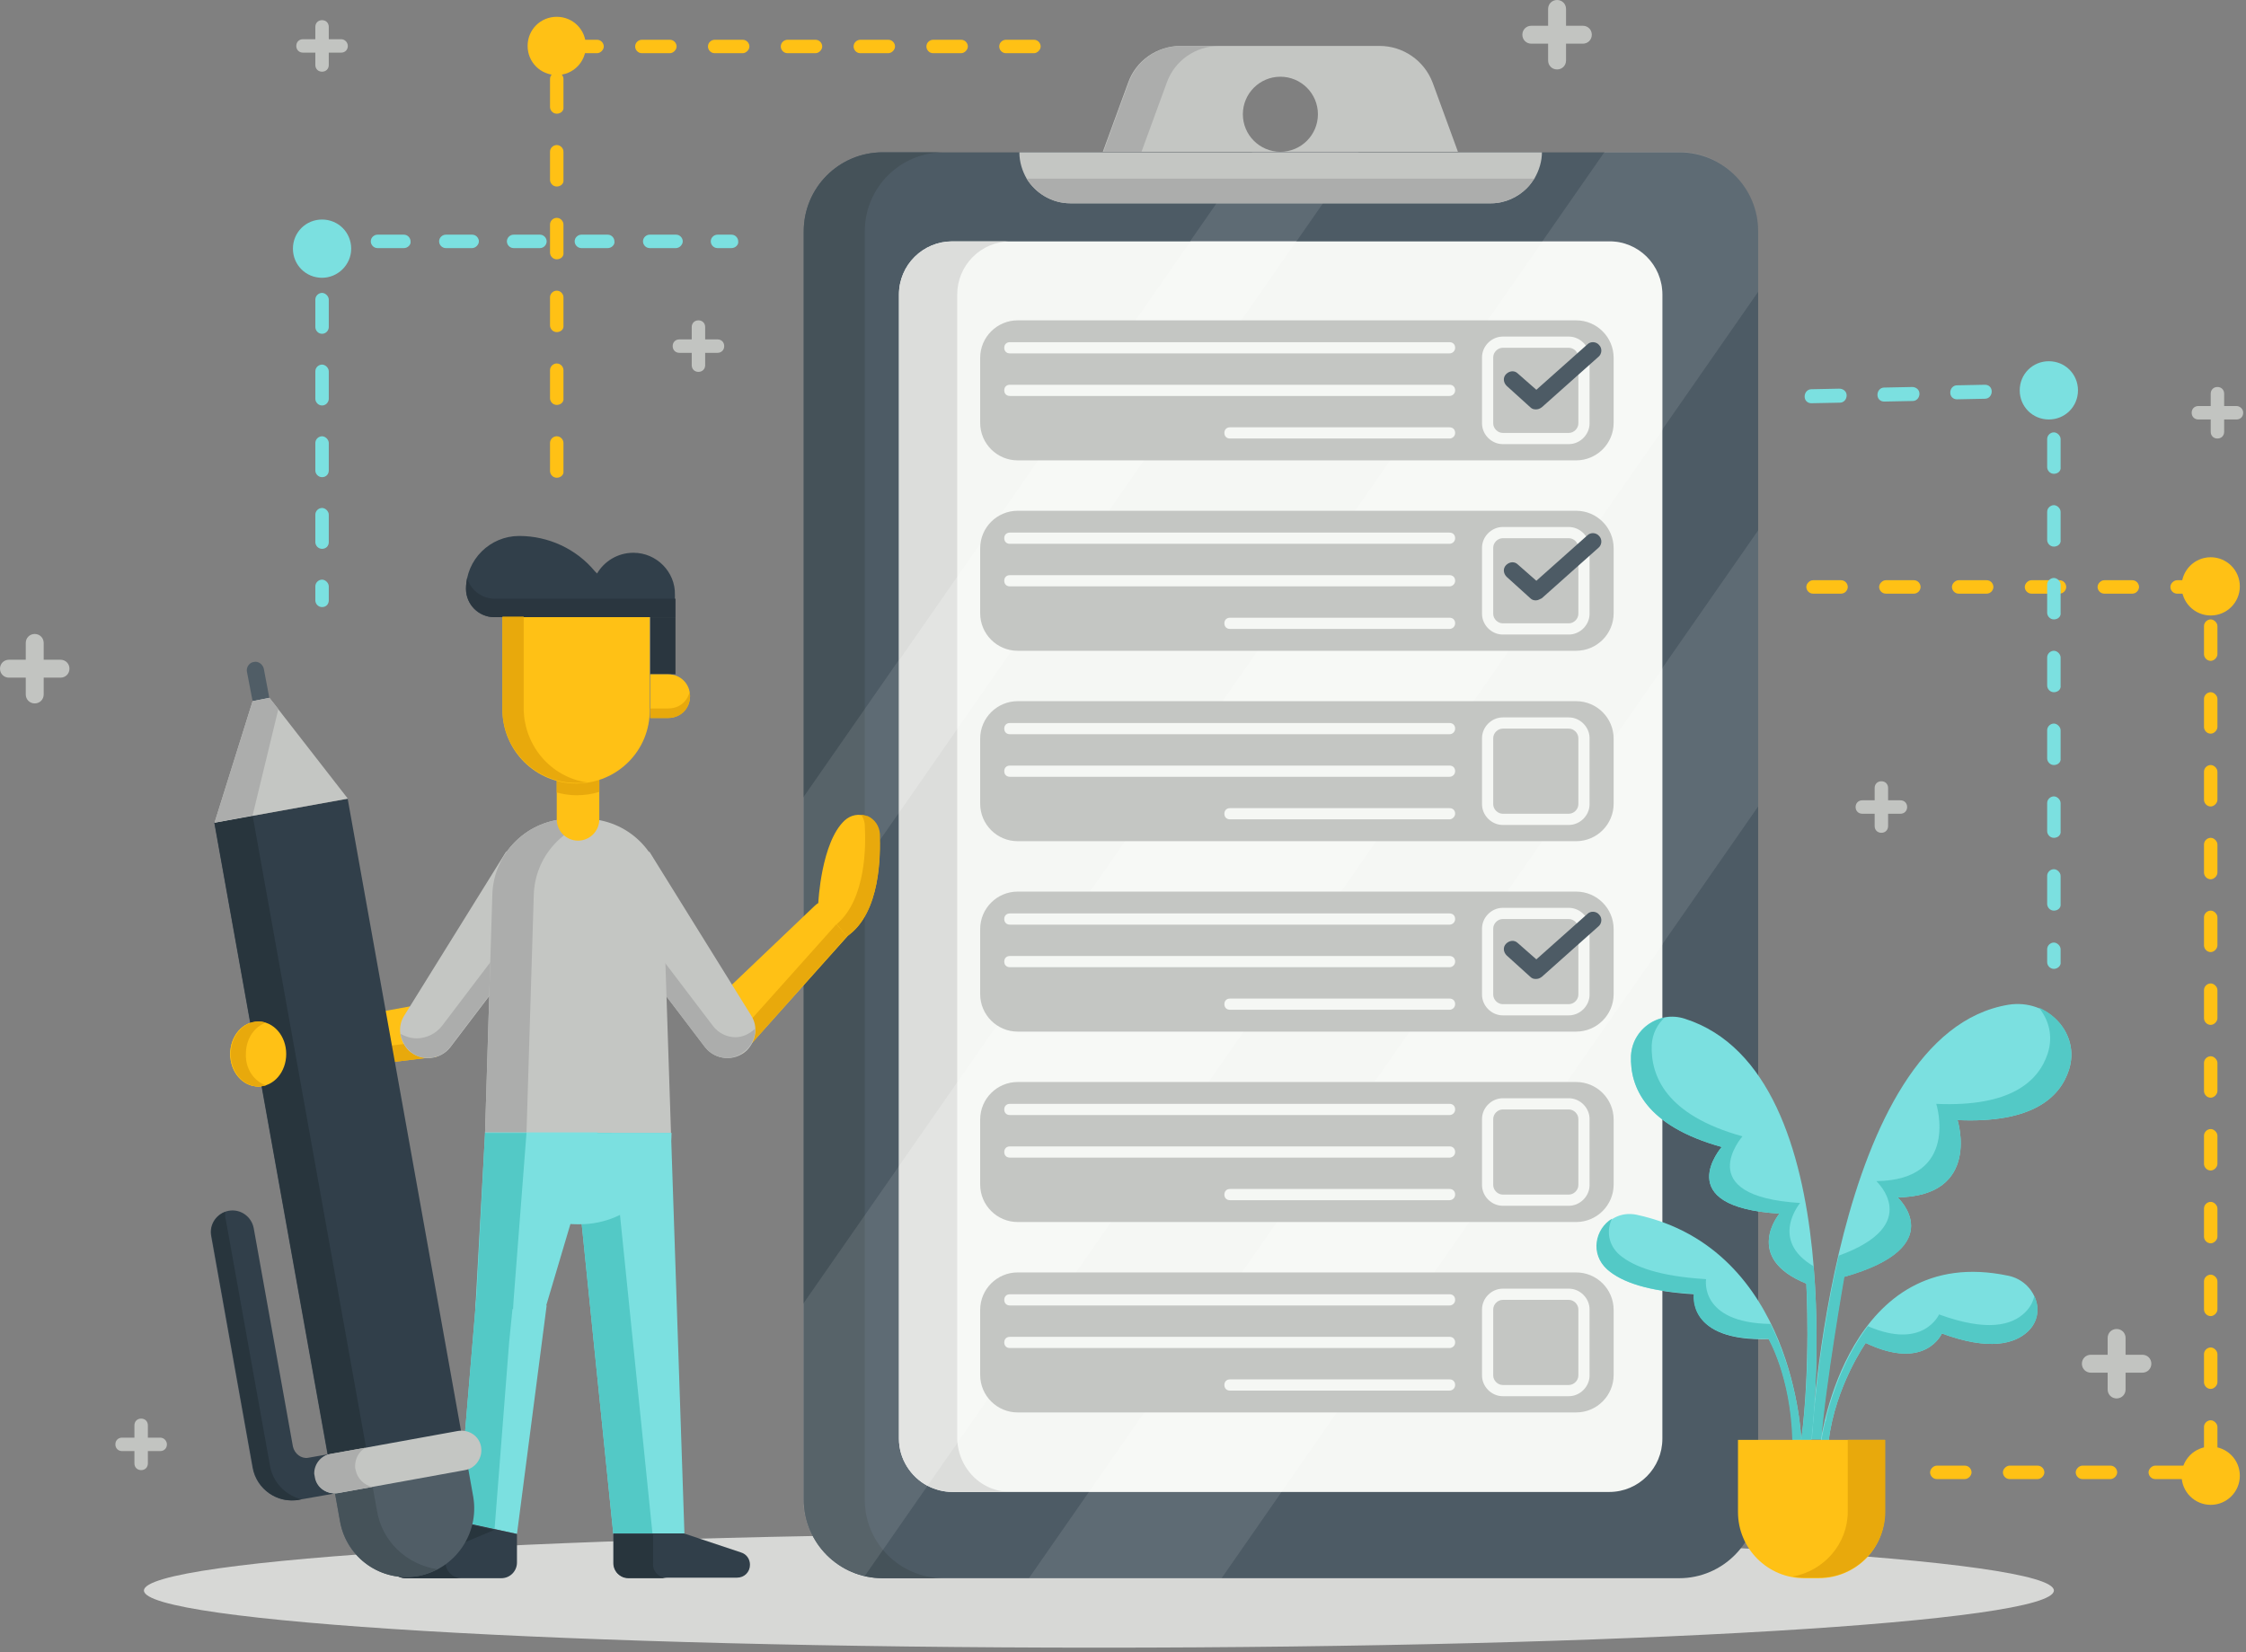 <svg width="401" height="295" viewBox="0 0 401 295" fill="none" xmlns="http://www.w3.org/2000/svg">
<rect x="0" y="0" width="401" height="295" fill="#808080" stroke="none"/>
<g clip-path="url(#clip0_6_2)">
<path d="M196.2 294.2C290.365 294.2 366.7 289.633 366.7 284C366.7 278.367 290.365 273.8 196.2 273.8C102.035 273.8 25.7 278.367 25.7 284C25.7 289.633 102.035 294.2 196.2 294.2Z" fill="#D7D8D6"/>
<path d="M299.8 281.8H157.6C149.8 281.8 143.5 275.5 143.5 267.7V41.3C143.5 33.5 149.8 27.2 157.6 27.2H299.8C307.6 27.2 313.9 33.5 313.9 41.3V267.6C313.9 275.4 307.6 281.8 299.8 281.8Z" fill="#4D5B65"/>
<path d="M168.5 281.8H157.6C149.8 281.8 143.5 275.5 143.5 267.7V41.3C143.5 33.5 149.8 27.2 157.6 27.2H168.5C160.7 27.2 154.4 33.5 154.4 41.3V267.6C154.3 275.4 160.6 281.8 168.5 281.8Z" fill="#455259"/>
<g opacity="0.1">
<path d="M242.6 27.1L143.4 169.7V142.4L223.6 27.1H242.6Z" fill="white"/>
</g>
<g opacity="0.1">
<path d="M313.9 41.3V52.1L154.4 281.4C148.1 280 143.4 274.3 143.4 267.6V232.8L286.5 27.1H299.7C307.6 27.1 313.9 33.5 313.9 41.3Z" fill="white"/>
</g>
<g opacity="0.1">
<path d="M313.9 94.7V144L218.1 281.8H183.7L313.9 94.7Z" fill="white"/>
</g>
<path d="M296.8 52.6V256.9C296.8 262.1 292.6 266.4 287.3 266.4H170.1C168.5 266.4 167 266 165.6 265.3C162.6 263.7 160.5 260.5 160.5 256.9V52.6C160.5 47.3 164.8 43.1 170 43.1H287.2C292.5 43 296.8 47.3 296.8 52.6Z" fill="#F5F7F4"/>
<path d="M176 265.3C177.3 266 178.9 266.4 180.5 266.4H170.1C168.5 266.4 167 266 165.6 265.3C162.6 263.7 160.5 260.5 160.5 256.9V52.6C160.5 47.3 164.8 43.1 170 43.1H180.4C175.1 43.1 170.9 47.4 170.9 52.6V256.9C171 260.5 173 263.7 176 265.3Z" fill="#DCDDDB"/>
<g opacity="0.2">
<path d="M231.5 43L160.6 145V117.8L212.6 43H231.5Z" fill="white"/>
</g>
<g opacity="0.2">
<path d="M296.8 52.6V76.8L165.6 265.3C162.6 263.7 160.5 260.5 160.5 256.9V208.2L275.4 43.1H287.2C292.5 43 296.8 47.3 296.8 52.6Z" fill="white"/>
</g>
<g opacity="0.2">
<path d="M296.8 119.4V168.7L228.8 266.4H194.4L296.8 119.4Z" fill="white"/>
</g>
<path d="M260.3 27.1H228.6C232.3 27.1 235.3 24.1 235.3 20.4C235.3 16.7 232.3 13.7 228.6 13.7C224.9 13.7 221.9 16.7 221.9 20.4C221.9 24.1 224.9 27.1 228.6 27.1H196.9L201.4 14.8C202.8 10.8 206.6 8.2 210.8 8.2H246.3C250.5 8.2 254.3 10.8 255.8 14.8L260.3 27.1Z" fill="#C4C6C3"/>
<path d="M275.3 27.1C275.3 28.8 274.8 30.4 274 31.8C273.6 32.4 273.2 33 272.6 33.6C271 35.2 268.7 36.3 266.2 36.3H191.1C187.8 36.3 184.9 34.5 183.3 31.9C182.5 30.5 182 28.9 182 27.2H275.3V27.1Z" fill="#C4C6C3"/>
<path d="M274 31.8C273.6 32.4 273.2 33 272.6 33.6C271 35.2 268.7 36.3 266.2 36.3H191.1C187.8 36.3 184.9 34.5 183.3 31.9H274V31.8Z" fill="#ACADAC"/>
<path d="M217.7 8.2C213.5 8.2 209.7 10.8 208.3 14.8L203.8 27.1H197L201.5 14.8C202.9 10.8 206.7 8.2 210.9 8.2H217.7Z" fill="#ACADAC"/>
<path d="M281.4 82.2H181.7C178 82.2 175 79.2 175 75.5V63.9C175 60.2 178 57.2 181.7 57.2H281.4C285.1 57.2 288.1 60.2 288.1 63.9V75.5C288.1 79.2 285.1 82.2 281.4 82.2Z" fill="#C4C6C3"/>
<path d="M281.4 116.2H181.7C178 116.2 175 113.2 175 109.5V97.9C175 94.2 178 91.2 181.7 91.2H281.4C285.1 91.2 288.1 94.2 288.1 97.9V109.5C288.1 113.2 285.1 116.2 281.4 116.2Z" fill="#C4C6C3"/>
<path d="M281.4 150.2H181.7C178 150.2 175 147.2 175 143.5V131.9C175 128.2 178 125.2 181.7 125.2H281.4C285.1 125.2 288.1 128.2 288.1 131.9V143.5C288.1 147.2 285.1 150.2 281.4 150.2Z" fill="#C4C6C3"/>
<path d="M281.4 184.2H181.7C178 184.2 175 181.2 175 177.5V165.9C175 162.2 178 159.2 181.7 159.2H281.4C285.1 159.2 288.1 162.2 288.1 165.9V177.5C288.1 181.2 285.1 184.2 281.4 184.2Z" fill="#C4C6C3"/>
<path d="M281.4 218.2H181.7C178 218.2 175 215.2 175 211.5V199.9C175 196.2 178 193.2 181.7 193.2H281.4C285.1 193.2 288.1 196.2 288.1 199.9V211.5C288.1 215.2 285.1 218.2 281.4 218.2Z" fill="#C4C6C3"/>
<path d="M281.4 252.2H181.7C178 252.2 175 249.2 175 245.5V233.9C175 230.2 178 227.2 181.7 227.2H281.4C285.1 227.2 288.1 230.2 288.1 233.9V245.5C288.1 249.2 285.1 252.2 281.4 252.2Z" fill="#C4C6C3"/>
<path d="M280.1 79.3H268.3C266.3 79.3 264.6 77.6 264.6 75.6V63.8C264.6 61.8 266.3 60.1 268.3 60.1H280.1C282.1 60.1 283.8 61.8 283.8 63.8V75.6C283.8 77.6 282.1 79.3 280.1 79.3ZM268.3 62.1C267.4 62.1 266.6 62.9 266.6 63.8V75.6C266.6 76.5 267.4 77.3 268.3 77.3H280.1C281 77.3 281.8 76.5 281.8 75.6V63.8C281.8 62.9 281 62.1 280.1 62.1H268.3Z" fill="#F5F7F4"/>
<path d="M258.8 63.1H180.3C179.7 63.1 179.3 62.7 179.3 62.1C179.3 61.5 179.7 61.1 180.3 61.1H258.8C259.4 61.1 259.8 61.5 259.8 62.1C259.8 62.7 259.3 63.1 258.8 63.1Z" fill="#F5F7F4"/>
<path d="M258.8 70.7H180.3C179.7 70.7 179.3 70.3 179.3 69.7C179.3 69.1 179.7 68.7 180.3 68.7H258.8C259.4 68.7 259.8 69.1 259.8 69.7C259.8 70.3 259.3 70.7 258.8 70.7Z" fill="#F5F7F4"/>
<path d="M258.8 78.3H219.6C219 78.3 218.6 77.9 218.6 77.3C218.6 76.7 219 76.3 219.6 76.3H258.8C259.4 76.3 259.8 76.7 259.8 77.3C259.8 77.9 259.3 78.3 258.8 78.3Z" fill="#F5F7F4"/>
<path d="M280.1 113.3H268.3C266.3 113.3 264.6 111.6 264.6 109.6V97.8C264.6 95.8 266.3 94.1 268.3 94.1H280.1C282.1 94.1 283.8 95.8 283.8 97.8V109.6C283.8 111.6 282.1 113.3 280.1 113.3ZM268.3 96.1C267.4 96.1 266.6 96.9 266.6 97.8V109.6C266.6 110.5 267.4 111.3 268.3 111.3H280.1C281 111.3 281.8 110.5 281.8 109.6V97.8C281.8 96.9 281 96.1 280.1 96.1H268.3Z" fill="#F5F7F4"/>
<path d="M258.8 97.1H180.3C179.7 97.1 179.3 96.7 179.3 96.1C179.3 95.5 179.7 95.1 180.3 95.1H258.8C259.4 95.1 259.8 95.5 259.8 96.1C259.8 96.7 259.3 97.1 258.8 97.1Z" fill="#F5F7F4"/>
<path d="M258.8 104.7H180.3C179.7 104.7 179.3 104.3 179.3 103.7C179.3 103.1 179.7 102.7 180.3 102.7H258.8C259.4 102.7 259.8 103.1 259.8 103.7C259.8 104.3 259.3 104.7 258.8 104.7Z" fill="#F5F7F4"/>
<path d="M258.8 112.3H219.6C219 112.3 218.6 111.9 218.6 111.3C218.6 110.7 219 110.3 219.6 110.3H258.8C259.4 110.3 259.8 110.7 259.8 111.3C259.8 111.9 259.3 112.3 258.8 112.3Z" fill="#F5F7F4"/>
<path d="M280.1 147.3H268.3C266.3 147.3 264.6 145.6 264.6 143.6V131.8C264.6 129.8 266.3 128.1 268.3 128.1H280.1C282.1 128.1 283.8 129.8 283.8 131.8V143.6C283.8 145.6 282.1 147.3 280.1 147.3ZM268.3 130.1C267.4 130.1 266.6 130.9 266.6 131.8V143.6C266.6 144.5 267.4 145.3 268.3 145.3H280.1C281 145.3 281.8 144.5 281.8 143.6V131.8C281.8 130.9 281 130.1 280.1 130.1H268.3Z" fill="#F5F7F4"/>
<path d="M258.8 131.1H180.3C179.7 131.1 179.3 130.7 179.3 130.1C179.3 129.5 179.7 129.1 180.3 129.1H258.8C259.4 129.1 259.8 129.5 259.8 130.1C259.8 130.7 259.3 131.1 258.8 131.1Z" fill="#F5F7F4"/>
<path d="M258.8 138.7H180.3C179.7 138.7 179.3 138.3 179.3 137.7C179.3 137.1 179.7 136.7 180.3 136.7H258.8C259.4 136.7 259.8 137.1 259.8 137.7C259.8 138.3 259.3 138.7 258.8 138.7Z" fill="#F5F7F4"/>
<path d="M258.8 146.3H219.6C219 146.3 218.6 145.9 218.6 145.3C218.6 144.7 219 144.3 219.6 144.3H258.8C259.4 144.3 259.8 144.7 259.8 145.3C259.8 145.8 259.3 146.3 258.8 146.3Z" fill="#F5F7F4"/>
<path d="M280.1 181.3H268.3C266.3 181.3 264.6 179.6 264.6 177.6V165.8C264.6 163.8 266.3 162.1 268.3 162.1H280.1C282.1 162.1 283.8 163.8 283.8 165.8V177.6C283.8 179.6 282.1 181.3 280.1 181.3ZM268.3 164.1C267.4 164.1 266.6 164.9 266.6 165.8V177.6C266.6 178.5 267.4 179.3 268.3 179.3H280.1C281 179.3 281.8 178.5 281.8 177.6V165.8C281.8 164.9 281 164.1 280.1 164.1H268.3Z" fill="#F5F7F4"/>
<path d="M258.8 165.1H180.3C179.7 165.1 179.3 164.7 179.3 164.1C179.3 163.5 179.7 163.1 180.3 163.1H258.8C259.4 163.1 259.8 163.5 259.8 164.1C259.8 164.7 259.3 165.1 258.8 165.1Z" fill="#F5F7F4"/>
<path d="M258.8 172.7H180.3C179.7 172.7 179.3 172.3 179.3 171.7C179.3 171.1 179.7 170.7 180.3 170.7H258.8C259.4 170.7 259.8 171.1 259.8 171.7C259.8 172.3 259.3 172.7 258.8 172.7Z" fill="#F5F7F4"/>
<path d="M258.8 180.3H219.6C219 180.3 218.6 179.9 218.6 179.3C218.6 178.7 219 178.3 219.6 178.3H258.8C259.4 178.3 259.8 178.7 259.8 179.3C259.8 179.9 259.3 180.3 258.8 180.3Z" fill="#F5F7F4"/>
<path d="M280.1 215.3H268.3C266.3 215.3 264.6 213.6 264.6 211.6V199.8C264.6 197.8 266.3 196.1 268.3 196.1H280.1C282.1 196.1 283.8 197.8 283.8 199.8V211.6C283.8 213.6 282.1 215.3 280.1 215.3ZM268.3 198.1C267.4 198.1 266.6 198.9 266.6 199.8V211.6C266.6 212.5 267.4 213.3 268.3 213.3H280.1C281 213.3 281.8 212.5 281.8 211.6V199.8C281.8 198.9 281 198.1 280.1 198.1H268.3Z" fill="#F5F7F4"/>
<path d="M258.8 199.1H180.3C179.7 199.1 179.3 198.7 179.3 198.1C179.3 197.5 179.7 197.1 180.3 197.1H258.8C259.4 197.1 259.8 197.5 259.8 198.1C259.8 198.7 259.3 199.1 258.8 199.1Z" fill="#F5F7F4"/>
<path d="M258.8 206.7H180.3C179.7 206.7 179.3 206.3 179.3 205.7C179.3 205.1 179.7 204.7 180.3 204.7H258.8C259.4 204.7 259.8 205.1 259.8 205.7C259.8 206.3 259.3 206.7 258.8 206.7Z" fill="#F5F7F4"/>
<path d="M258.8 214.3H219.6C219 214.3 218.6 213.9 218.6 213.3C218.6 212.7 219 212.3 219.6 212.3H258.8C259.4 212.3 259.8 212.7 259.8 213.3C259.8 213.9 259.3 214.3 258.8 214.3Z" fill="#F5F7F4"/>
<path d="M280.1 249.3H268.3C266.3 249.3 264.6 247.6 264.6 245.6V233.8C264.6 231.8 266.3 230.1 268.3 230.1H280.1C282.1 230.1 283.8 231.8 283.8 233.8V245.6C283.8 247.6 282.1 249.3 280.1 249.3ZM268.3 232.1C267.4 232.1 266.6 232.9 266.6 233.8V245.6C266.6 246.5 267.4 247.3 268.3 247.3H280.1C281 247.3 281.8 246.5 281.8 245.6V233.8C281.8 232.9 281 232.1 280.1 232.1H268.3Z" fill="#F5F7F4"/>
<path d="M258.8 233.1H180.3C179.7 233.1 179.3 232.7 179.3 232.1C179.3 231.5 179.7 231.1 180.3 231.1H258.8C259.4 231.1 259.8 231.5 259.8 232.1C259.8 232.7 259.3 233.1 258.8 233.1Z" fill="#F5F7F4"/>
<path d="M258.8 240.7H180.3C179.7 240.7 179.3 240.3 179.3 239.7C179.3 239.1 179.7 238.7 180.3 238.7H258.8C259.4 238.7 259.8 239.1 259.8 239.7C259.8 240.3 259.3 240.7 258.8 240.7Z" fill="#F5F7F4"/>
<path d="M258.8 248.3H219.6C219 248.3 218.6 247.9 218.6 247.3C218.6 246.7 219 246.3 219.6 246.3H258.8C259.4 246.3 259.8 246.7 259.8 247.3C259.8 247.9 259.3 248.3 258.8 248.3Z" fill="#F5F7F4"/>
<path d="M274.2 73.1C273.8 73.1 273.5 73 273.2 72.7L269 68.9C268.4 68.3 268.3 67.4 268.9 66.8C269.5 66.2 270.4 66.1 271 66.7L274.3 69.6L283.4 61.5C284 60.9 285 61 285.5 61.6C286.1 62.2 286 63.2 285.4 63.7L275.3 72.7C274.9 73 274.6 73.1 274.2 73.1Z" fill="#4D5B65"/>
<path d="M274.2 107.2C273.8 107.2 273.5 107.1 273.2 106.8L269 103C268.4 102.4 268.3 101.5 268.9 100.9C269.5 100.3 270.4 100.2 271 100.8L274.3 103.7L283.4 95.6C284 95 285 95.1 285.5 95.7C286.1 96.3 286 97.3 285.4 97.8L275.3 106.8C274.9 107 274.6 107.2 274.2 107.2Z" fill="#4D5B65"/>
<path d="M274.2 174.8C273.8 174.8 273.5 174.7 273.2 174.4L269 170.6C268.4 170 268.3 169.1 268.9 168.5C269.5 167.9 270.4 167.8 271 168.4L274.3 171.3L283.4 163.2C284 162.6 285 162.7 285.5 163.3C286.1 163.9 286 164.9 285.4 165.4L275.3 174.4C274.9 174.7 274.6 174.8 274.2 174.8Z" fill="#4D5B65"/>
<path d="M323.4 257.1C323.4 257.1 327.1 184.6 358.6 179.4C365.5 178.3 371.5 184.4 369.4 191C367.8 196 362.8 200.6 349.5 200C349.5 200 353.8 213.6 338.8 213.8C338.8 213.8 348.4 222.6 329.2 228C329.2 228 325.8 247.4 325.1 257H323.4V257.1Z" fill="#7BE0E0"/>
<path d="M369.4 191C367.8 196 362.8 200.6 349.5 200C349.5 200 353.8 213.6 338.8 213.8C338.8 213.8 348.4 222.6 329.3 228C329.3 228 325.9 247.4 325.2 257H323.5C323.5 257 324.3 241.5 328.3 224.2C343.5 218.7 335 210.9 335 210.9C350 210.7 345.7 197.1 345.7 197.1C359.1 197.7 364 193 365.6 188.1C366.6 185 365.8 182.1 364 179.9C368.2 181.7 370.9 186.2 369.4 191Z" fill="#53C9C6"/>
<path d="M325.1 257.1C325.1 257.1 329.9 221.7 358.6 227.8C363.3 228.8 365.5 234.4 362.1 237.7C359.7 240 355.1 241.2 346.7 238.1C346.7 238.1 343.8 244.9 333.1 239.8C333.1 239.8 327.7 247.5 326.5 257.2H325.1V257.1Z" fill="#7BE0E0"/>
<path d="M362.1 237.7C359.7 240 355.1 241.2 346.7 238.1C346.7 238.1 343.8 244.9 333.1 239.8C333.1 239.8 327.7 247.5 326.5 257.2H325.2C325.2 257.2 325.4 255.9 325.9 253.7H326C326 253.4 326.1 253.1 326.1 252.9C327.2 248.7 329.4 242.2 333.5 236.8C343.4 241.1 346.2 234.7 346.2 234.7C354.7 237.8 359.2 236.7 361.6 234.3C362.5 233.4 363 232.4 363.2 231.4C364.2 233.4 364 235.9 362.1 237.7Z" fill="#53C9C6"/>
<path d="M323.4 257.1C323.4 257.1 331.3 191.6 300.8 181.9C296.2 180.4 291.4 183.7 291.2 188.5C291 194 293.7 201 307.4 204.8C307.4 204.8 298 215.5 317.7 216.7C317.7 216.7 311.1 224.6 322.5 229.2C322.5 229.2 323.3 243.9 321.6 257.1H323.4Z" fill="#7BE0E0"/>
<path d="M323.4 257.1H321.6C323.4 243.8 322.5 229.2 322.5 229.2C311.1 224.5 317.7 216.7 317.7 216.7C298 215.5 307.4 204.8 307.4 204.8C293.7 201 291 194 291.2 188.5C291.4 185 294 182.3 297.2 181.7C295.9 182.9 295 184.6 294.9 186.6C294.7 192.1 297.4 199.1 311.1 202.9C311.1 202.9 301.7 213.6 321.4 214.8C321.4 214.8 315.8 221.4 323.8 226.1C325.2 242.6 323.4 257.1 323.4 257.1Z" fill="#53C9C6"/>
<path d="M321.6 257.1C321.6 257.1 320.5 223 292.2 216.9C286.4 215.7 282.6 222.9 287.1 226.8C289.6 228.9 294.2 230.6 302.5 231.1C302.5 231.1 301.1 239.6 315.8 239.1C315.8 239.1 319.8 245.9 320.1 257.2H321.6V257.1Z" fill="#7BE0E0"/>
<path d="M321.6 257.1H320C319.7 245.8 315.7 239 315.7 239C301 239.6 302.4 231 302.4 231C294.2 230.6 289.5 228.9 287 226.7C283.8 223.9 284.8 219.4 287.8 217.6C286.8 219.7 287.1 222.3 289.2 224.1C291.7 226.2 296.3 227.9 304.6 228.4C304.6 228.4 303.3 236.2 316.1 236.4C321.3 246.8 321.6 257.1 321.6 257.1Z" fill="#53C9C6"/>
<path d="M324.7 281.8H322.1C315.6 281.8 310.3 276.5 310.3 270V257.1H336.5V269.9C336.6 276.5 331.3 281.8 324.7 281.8Z" fill="#FFC115"/>
<path d="M336.6 257.1V269.9C336.6 276.4 331.3 281.7 324.8 281.7H322.2C321.5 281.7 320.8 281.6 320.1 281.5C325.6 280.5 329.9 275.7 329.9 269.9V257.1H336.6Z" fill="#E8A90C"/>
<path d="M389.8 264.1H384.8C384.1 264.1 383.6 263.5 383.6 262.9C383.6 262.3 384.2 261.7 384.8 261.7H389.8C390.5 261.7 391 262.3 391 262.9C391 263.5 390.4 264.1 389.8 264.1ZM376.8 264.1H371.8C371.1 264.1 370.6 263.5 370.6 262.9C370.6 262.3 371.2 261.7 371.8 261.7H376.8C377.5 261.7 378 262.3 378 262.9C378 263.5 377.4 264.1 376.8 264.1ZM363.8 264.1H358.8C358.1 264.1 357.6 263.5 357.6 262.9C357.6 262.3 358.2 261.7 358.8 261.7H363.8C364.5 261.7 365 262.3 365 262.9C365 263.5 364.4 264.1 363.8 264.1ZM350.8 264.1H345.8C345.1 264.1 344.6 263.5 344.6 262.9C344.6 262.3 345.2 261.7 345.8 261.7H350.8C351.5 261.7 352 262.3 352 262.9C352 263.5 351.4 264.1 350.8 264.1ZM394.7 261C394 261 393.5 260.4 393.5 259.8V254.8C393.5 254.1 394.1 253.6 394.7 253.6C395.3 253.6 395.9 254.2 395.9 254.8V259.8C395.9 260.4 395.3 261 394.7 261ZM394.7 248C394 248 393.5 247.4 393.5 246.8V241.8C393.5 241.1 394.1 240.6 394.7 240.6C395.3 240.6 395.9 241.2 395.9 241.8V246.8C395.9 247.4 395.3 248 394.7 248ZM394.7 235C394 235 393.5 234.4 393.5 233.8V228.8C393.5 228.1 394.1 227.6 394.7 227.6C395.3 227.6 395.9 228.2 395.9 228.8V233.8C395.9 234.4 395.3 235 394.7 235ZM394.7 222C394 222 393.5 221.4 393.5 220.8V215.8C393.5 215.1 394.1 214.6 394.7 214.6C395.3 214.6 395.9 215.2 395.9 215.8V220.8C395.9 221.4 395.3 222 394.7 222ZM394.7 209C394 209 393.5 208.4 393.5 207.8V202.8C393.5 202.1 394.1 201.6 394.7 201.6C395.3 201.6 395.9 202.2 395.9 202.8V207.8C395.9 208.4 395.3 209 394.7 209ZM394.7 196C394 196 393.5 195.4 393.5 194.8V189.8C393.5 189.1 394.1 188.6 394.7 188.6C395.3 188.6 395.9 189.2 395.9 189.8V194.8C395.9 195.4 395.3 196 394.7 196ZM394.7 183C394 183 393.5 182.4 393.5 181.8V176.8C393.5 176.1 394.1 175.6 394.7 175.6C395.3 175.6 395.9 176.2 395.9 176.8V181.8C395.9 182.4 395.3 183 394.7 183ZM394.7 170C394 170 393.5 169.4 393.5 168.8V163.8C393.5 163.1 394.1 162.6 394.7 162.6C395.3 162.6 395.9 163.2 395.9 163.8V168.8C395.9 169.4 395.3 170 394.7 170ZM394.7 157C394 157 393.5 156.4 393.5 155.8V150.8C393.5 150.1 394.1 149.6 394.7 149.6C395.3 149.6 395.9 150.2 395.9 150.8V155.8C395.9 156.4 395.3 157 394.7 157ZM394.7 144C394 144 393.5 143.4 393.5 142.8V137.8C393.5 137.1 394.1 136.6 394.7 136.6C395.3 136.6 395.9 137.2 395.9 137.8V142.8C395.9 143.4 395.3 144 394.7 144ZM394.7 131C394 131 393.5 130.4 393.5 129.8V124.8C393.5 124.1 394.1 123.6 394.7 123.6C395.3 123.6 395.9 124.2 395.9 124.8V129.8C395.9 130.4 395.3 131 394.7 131ZM394.7 118C394 118 393.5 117.4 393.5 116.8V111.8C393.5 111.1 394.1 110.6 394.7 110.6C395.3 110.6 395.9 111.2 395.9 111.8V116.8C395.9 117.4 395.3 118 394.7 118ZM393.7 106H388.7C388 106 387.5 105.4 387.5 104.8C387.5 104.2 388.1 103.6 388.7 103.6H393.7C394.4 103.6 394.9 104.2 394.9 104.8C394.9 105.4 394.4 106 393.7 106ZM380.7 106H375.7C375 106 374.5 105.4 374.5 104.8C374.5 104.2 375.1 103.6 375.7 103.6H380.7C381.4 103.6 381.9 104.2 381.9 104.8C381.9 105.4 381.4 106 380.7 106ZM367.7 106H362.7C362 106 361.5 105.4 361.5 104.8C361.5 104.2 362.1 103.6 362.7 103.6H367.7C368.4 103.6 368.9 104.2 368.9 104.8C368.9 105.4 368.4 106 367.7 106ZM354.7 106H349.7C349 106 348.5 105.4 348.5 104.8C348.5 104.2 349.1 103.6 349.7 103.6H354.7C355.4 103.6 355.9 104.2 355.9 104.8C355.9 105.4 355.4 106 354.7 106ZM341.7 106H336.7C336 106 335.5 105.4 335.5 104.8C335.5 104.2 336.1 103.6 336.7 103.6H341.7C342.4 103.6 342.9 104.2 342.9 104.8C342.9 105.4 342.4 106 341.7 106ZM328.7 106H323.7C323 106 322.5 105.4 322.5 104.8C322.5 104.2 323.1 103.6 323.7 103.6H328.7C329.4 103.6 329.9 104.2 329.9 104.8C329.9 105.4 329.4 106 328.7 106Z" fill="#FFC115"/>
<path d="M394.7 109.9C397.572 109.9 399.9 107.572 399.9 104.7C399.9 101.828 397.572 99.5 394.7 99.5C391.828 99.5 389.5 101.828 389.5 104.7C389.5 107.572 391.828 109.9 394.7 109.9Z" fill="#FFC115"/>
<path d="M394.7 268.7C397.572 268.7 399.9 266.372 399.9 263.5C399.9 260.628 397.572 258.3 394.7 258.3C391.828 258.3 389.5 260.628 389.5 263.5C389.5 266.372 391.828 268.7 394.7 268.7Z" fill="#FFC115"/>
<path d="M366.7 173C366 173 365.5 172.4 365.5 171.8V169.5C365.5 168.8 366.1 168.3 366.7 168.3C367.3 168.3 367.9 168.9 367.9 169.5V171.8C368 172.4 367.4 173 366.7 173ZM366.7 162.6C366 162.6 365.5 162 365.5 161.4V156.4C365.5 155.7 366.1 155.2 366.7 155.2C367.3 155.2 367.9 155.8 367.9 156.4V161.4C368 162.1 367.4 162.6 366.7 162.6ZM366.7 149.6C366 149.6 365.5 149 365.5 148.4V143.4C365.5 142.7 366.1 142.2 366.7 142.2C367.3 142.2 367.9 142.8 367.9 143.4V148.4C368 149.1 367.4 149.6 366.7 149.6ZM366.7 136.6C366 136.6 365.5 136 365.5 135.4V130.4C365.5 129.7 366.1 129.2 366.7 129.2C367.3 129.2 367.9 129.8 367.9 130.4V135.4C368 136.1 367.4 136.6 366.7 136.6ZM366.7 123.6C366 123.6 365.5 123 365.5 122.4V117.4C365.5 116.7 366.1 116.2 366.7 116.2C367.3 116.2 367.9 116.8 367.9 117.4V122.4C368 123.1 367.4 123.6 366.7 123.6ZM366.7 110.6C366 110.6 365.5 110 365.5 109.4V104.4C365.5 103.7 366.1 103.2 366.7 103.2C367.3 103.2 367.9 103.8 367.9 104.4V109.4C368 110.1 367.4 110.6 366.7 110.6ZM366.7 97.6C366 97.6 365.5 97 365.5 96.4V91.4C365.5 90.7 366.1 90.2 366.7 90.2C367.3 90.2 367.9 90.8 367.9 91.4V96.4C368 97.1 367.4 97.6 366.7 97.6ZM366.7 84.6C366 84.6 365.5 84 365.5 83.4V78.4C365.5 77.7 366.1 77.2 366.7 77.2C367.3 77.2 367.9 77.8 367.9 78.4V83.4C368 84.1 367.4 84.6 366.7 84.6ZM323.4 72C322.7 72 322.2 71.5 322.2 70.8C322.2 70.1 322.7 69.5 323.4 69.5L328.4 69.4C329.1 69.4 329.7 69.9 329.7 70.6C329.7 71.3 329.2 71.9 328.5 71.9L323.4 72C323.5 72 323.5 72 323.4 72ZM336.4 71.7C335.7 71.7 335.2 71.2 335.2 70.5C335.2 69.8 335.7 69.2 336.4 69.2L341.4 69.1C342.1 69.1 342.7 69.6 342.7 70.3C342.7 71 342.2 71.6 341.5 71.6L336.4 71.7C336.5 71.7 336.5 71.7 336.4 71.7ZM366.7 71.6C366.2 71.6 365.8 71.3 365.6 70.9L362.4 71C361.7 71 361.1 70.5 361.1 69.8C361.1 69.1 361.6 68.5 362.3 68.5L366.6 68.4C366.9 68.4 367.3 68.5 367.5 68.8C367.7 69 367.9 69.4 367.9 69.7V70.4C368 71.1 367.4 71.6 366.7 71.6ZM349.4 71.3C348.7 71.3 348.2 70.8 348.2 70.1C348.2 69.4 348.7 68.8 349.4 68.8L354.4 68.7C355.1 68.7 355.6 69.2 355.6 69.9C355.6 70.6 355.1 71.2 354.4 71.2L349.4 71.3Z" fill="#7BE0E0"/>
<path d="M365.8 74.9C362.9 74.9 360.6 72.6 360.6 69.7C360.6 66.8 362.9 64.5 365.8 64.5C368.7 64.5 371 66.8 371 69.7C371 72.6 368.7 74.9 365.8 74.9Z" fill="#7BE0E0"/>
<path d="M99.4 85.3C98.7 85.3 98.2 84.7 98.2 84.1V79.1C98.2 78.4 98.8 77.9 99.4 77.9C100.1 77.9 100.6 78.5 100.6 79.1V84.1C100.7 84.8 100.1 85.3 99.4 85.3ZM99.4 72.3C98.7 72.3 98.2 71.7 98.2 71.1V66.1C98.2 65.4 98.8 64.9 99.4 64.9C100.1 64.9 100.6 65.5 100.6 66.1V71.1C100.7 71.8 100.1 72.3 99.4 72.3ZM99.4 59.3C98.7 59.3 98.2 58.7 98.2 58.1V53.1C98.2 52.4 98.8 51.9 99.4 51.9C100.1 51.9 100.6 52.5 100.6 53.1V58.1C100.7 58.8 100.1 59.3 99.4 59.3ZM99.4 46.3C98.7 46.3 98.2 45.7 98.2 45.1V40.1C98.2 39.4 98.8 38.9 99.4 38.9C100.1 38.9 100.6 39.5 100.6 40.1V45.1C100.7 45.8 100.1 46.3 99.4 46.3ZM99.4 33.3C98.7 33.3 98.2 32.7 98.2 32.1V27.1C98.2 26.4 98.8 25.9 99.4 25.9C100.1 25.9 100.6 26.5 100.6 27.1V32.1C100.7 32.8 100.1 33.3 99.4 33.3ZM99.4 20.3C98.7 20.3 98.2 19.7 98.2 19.1V14.1C98.2 13.4 98.8 12.9 99.4 12.9C100.1 12.9 100.6 13.5 100.6 14.1V19.1C100.7 19.8 100.1 20.3 99.4 20.3ZM184.6 9.5H179.6C178.9 9.5 178.4 8.9 178.4 8.3C178.4 7.6 179 7.1 179.6 7.1H184.6C185.3 7.1 185.8 7.7 185.8 8.3C185.8 8.9 185.2 9.5 184.6 9.5ZM171.6 9.5H166.6C165.9 9.5 165.4 8.9 165.4 8.3C165.4 7.6 166 7.1 166.6 7.1H171.6C172.3 7.1 172.8 7.7 172.8 8.3C172.8 8.9 172.2 9.5 171.6 9.5ZM158.6 9.5H153.6C152.9 9.5 152.4 8.9 152.4 8.3C152.4 7.6 153 7.1 153.6 7.1H158.6C159.3 7.1 159.8 7.7 159.8 8.3C159.8 8.9 159.2 9.5 158.6 9.5ZM145.6 9.5H140.6C139.9 9.5 139.4 8.9 139.4 8.3C139.4 7.6 140 7.1 140.6 7.1H145.6C146.3 7.1 146.8 7.7 146.8 8.3C146.8 8.9 146.2 9.5 145.6 9.5ZM132.6 9.5H127.6C126.9 9.5 126.4 8.9 126.4 8.3C126.4 7.6 127 7.1 127.6 7.1H132.6C133.3 7.1 133.8 7.7 133.8 8.3C133.8 8.9 133.2 9.5 132.6 9.5ZM119.6 9.5H114.6C113.9 9.5 113.4 8.9 113.4 8.3C113.4 7.6 114 7.1 114.6 7.1H119.6C120.3 7.1 120.8 7.7 120.8 8.3C120.8 8.9 120.2 9.5 119.6 9.5ZM106.6 9.5H101.6C100.9 9.5 100.4 8.9 100.4 8.3C100.4 7.6 101 7.1 101.6 7.1H106.6C107.3 7.1 107.8 7.7 107.8 8.3C107.8 8.9 107.2 9.5 106.6 9.5Z" fill="#FFC115"/>
<path d="M99.4 13.4C96.5 13.4 94.2 11.1 94.2 8.2C94.2 5.3 96.5 3 99.4 3C102.3 3 104.6 5.3 104.6 8.2C104.6 11.1 102.3 13.4 99.4 13.4Z" fill="#FFC115"/>
<path d="M130.6 44.3H128.1C127.4 44.3 126.9 43.7 126.9 43.1C126.9 42.4 127.5 41.9 128.1 41.9H130.6C131.3 41.9 131.8 42.5 131.8 43.1C131.9 43.7 131.3 44.3 130.6 44.3Z" fill="#7BE0E0"/>
<path d="M120.7 44.3H116C115.3 44.3 114.8 43.7 114.8 43.1C114.8 42.4 115.4 41.9 116 41.9H120.7C121.4 41.9 121.9 42.5 121.9 43.1C121.9 43.7 121.3 44.3 120.7 44.3ZM108.5 44.3H103.8C103.1 44.3 102.6 43.7 102.6 43.1C102.6 42.4 103.2 41.9 103.8 41.9H108.5C109.2 41.9 109.7 42.5 109.7 43.1C109.8 43.7 109.2 44.3 108.5 44.3ZM96.4 44.3H91.7C91 44.3 90.5 43.7 90.5 43.1C90.5 42.4 91.1 41.9 91.7 41.9H96.4C97.1 41.9 97.6 42.5 97.6 43.1C97.6 43.7 97.1 44.3 96.4 44.3ZM84.3 44.3H79.6C78.9 44.3 78.4 43.7 78.4 43.1C78.4 42.4 79 41.9 79.6 41.9H84.3C85 41.9 85.5 42.5 85.5 43.1C85.5 43.7 84.9 44.3 84.3 44.3ZM72.1 44.3H67.4C66.7 44.3 66.2 43.7 66.2 43.1C66.2 42.4 66.8 41.9 67.4 41.9H72.1C72.8 41.9 73.3 42.5 73.3 43.1C73.4 43.7 72.8 44.3 72.1 44.3Z" fill="#7BE0E0"/>
<path d="M57.5 46.8C56.8 46.8 56.3 46.2 56.3 45.6V43.1C56.3 42.4 56.9 41.9 57.5 41.9H60C60.7 41.9 61.2 42.5 61.2 43.1C61.2 43.8 60.6 44.3 60 44.3H58.8V45.5C58.7 46.2 58.2 46.8 57.5 46.8Z" fill="#7BE0E0"/>
<path d="M57.5 98C56.8 98 56.3 97.4 56.3 96.8V91.9C56.3 91.2 56.9 90.7 57.5 90.7C58.1 90.7 58.7 91.3 58.7 91.9V96.8C58.7 97.5 58.2 98 57.5 98ZM57.5 85.2C56.8 85.2 56.3 84.6 56.3 84V79.1C56.3 78.4 56.9 77.9 57.5 77.9C58.1 77.9 58.7 78.5 58.7 79.1V84C58.7 84.7 58.2 85.2 57.5 85.2ZM57.5 72.4C56.8 72.4 56.3 71.8 56.3 71.2V66.3C56.3 65.6 56.9 65.1 57.5 65.1C58.1 65.1 58.7 65.7 58.7 66.3V71.2C58.7 71.8 58.2 72.4 57.5 72.4ZM57.5 59.6C56.8 59.6 56.3 59 56.3 58.4V53.5C56.3 52.8 56.9 52.3 57.5 52.3C58.1 52.3 58.7 52.9 58.7 53.5V58.4C58.7 59 58.2 59.6 57.5 59.6Z" fill="#7BE0E0"/>
<path d="M57.5 108.4C56.8 108.4 56.3 107.8 56.3 107.2V104.7C56.3 104 56.9 103.5 57.5 103.5C58.1 103.5 58.7 104.1 58.7 104.7V107.2C58.7 107.9 58.2 108.4 57.5 108.4Z" fill="#7BE0E0"/>
<path d="M57.5 49.6C54.6 49.6 52.3 47.3 52.3 44.4C52.3 41.5 54.6 39.2 57.5 39.2C60.4 39.2 62.7 41.5 62.7 44.4C62.7 47.3 60.3 49.6 57.5 49.6Z" fill="#7BE0E0"/>
<path d="M128.1 60.6H125.9V58.4C125.9 57.7 125.4 57.2 124.7 57.2C124 57.2 123.5 57.7 123.5 58.4V60.6H121.3C120.6 60.6 120.1 61.1 120.1 61.8C120.1 62.5 120.6 63 121.3 63H123.5V65.2C123.5 65.9 124 66.4 124.7 66.4C125.4 66.4 125.9 65.9 125.9 65.2V63H128.1C128.8 63 129.3 62.5 129.3 61.8C129.3 61.1 128.8 60.6 128.1 60.6Z" fill="#C2C4C1"/>
<path d="M60.9 7H58.7V4.8C58.7 4.1 58.2 3.6 57.5 3.6C56.8 3.6 56.3 4.1 56.3 4.8V7H54.1C53.4 7 52.9 7.5 52.9 8.2C52.9 8.9 53.4 9.4 54.1 9.4H56.3V11.6C56.3 12.3 56.8 12.8 57.5 12.8C58.2 12.8 58.7 12.3 58.7 11.6V9.4H60.9C61.6 9.4 62.1 8.9 62.1 8.2C62.1 7.6 61.6 7 60.9 7Z" fill="#C2C4C1"/>
<path d="M339.3 142.9H337.1V140.7C337.1 140 336.6 139.5 335.9 139.5C335.2 139.5 334.7 140 334.7 140.7V142.9H332.5C331.8 142.9 331.3 143.4 331.3 144.1C331.3 144.8 331.8 145.3 332.5 145.3H334.7V147.5C334.7 148.2 335.2 148.7 335.9 148.7C336.6 148.7 337.1 148.2 337.1 147.5V145.3H339.3C340 145.3 340.5 144.8 340.5 144.1C340.5 143.4 340 142.9 339.3 142.9Z" fill="#C2C4C1"/>
<path d="M399.3 72.5H397.1V70.3C397.1 69.6 396.6 69.1 395.9 69.1C395.2 69.1 394.7 69.6 394.7 70.3V72.5H392.5C391.8 72.5 391.3 73 391.3 73.7C391.3 74.4 391.8 74.9 392.5 74.9H394.7V77.1C394.7 77.8 395.2 78.3 395.9 78.3C396.6 78.3 397.1 77.8 397.1 77.1V74.9H399.3C400 74.9 400.5 74.4 400.5 73.7C400.5 73 399.9 72.5 399.3 72.5Z" fill="#C2C4C1"/>
<path d="M282.6 4.6H279.6V1.6C279.6 0.7 278.9 0 278 0C277.1 0 276.4 0.7 276.4 1.6V4.6H273.4C272.5 4.6 271.8 5.3 271.8 6.2C271.8 7.1 272.5 7.8 273.4 7.8H276.4V10.8C276.4 11.7 277.1 12.4 278 12.4C278.9 12.4 279.6 11.7 279.6 10.8V7.8H282.6C283.5 7.8 284.2 7.1 284.2 6.2C284.2 5.3 283.5 4.6 282.6 4.6Z" fill="#C2C4C1"/>
<path d="M382.5 241.9H379.5V238.9C379.5 238 378.8 237.3 377.9 237.3C377 237.3 376.3 238 376.3 238.9V241.9H373.3C372.4 241.9 371.7 242.6 371.7 243.5C371.7 244.4 372.4 245.1 373.3 245.1H376.3V248.1C376.3 249 377 249.7 377.9 249.7C378.8 249.7 379.5 249 379.5 248.1V245.1H382.5C383.4 245.1 384.1 244.4 384.1 243.5C384.1 242.6 383.4 241.9 382.5 241.9Z" fill="#C2C4C1"/>
<path d="M10.8 117.8H7.8V114.8C7.8 113.9 7.1 113.2 6.2 113.2C5.3 113.2 4.6 113.9 4.6 114.8V117.8H1.6C0.7 117.8 0 118.5 0 119.4C0 120.3 0.7 121 1.6 121H4.6V124C4.6 124.9 5.3 125.6 6.2 125.6C7.1 125.6 7.8 124.9 7.8 124V121H10.8C11.7 121 12.4 120.3 12.4 119.4C12.4 118.5 11.7 117.8 10.8 117.8Z" fill="#C2C4C1"/>
<path d="M28.6 256.7H26.4V254.5C26.4 253.8 25.9 253.3 25.2 253.3C24.5 253.3 24 253.8 24 254.5V256.7H21.8C21.1 256.7 20.6 257.2 20.6 257.9C20.6 258.6 21.1 259.1 21.8 259.1H24V261.3C24 262 24.5 262.5 25.2 262.5C25.9 262.5 26.4 262 26.4 261.3V259.1H28.6C29.3 259.1 29.8 258.6 29.8 257.9C29.8 257.3 29.3 256.7 28.6 256.7Z" fill="#C2C4C1"/>
<path d="M132.6 188.1L151.2 167.3C152.6 165.8 152.6 163.5 151.2 161.9C149.7 160.3 147.1 160.2 145.5 161.7L130.7 175.8L132.6 188.1Z" fill="#FFC115"/>
<path d="M151.2 167.2L132.6 188.1L132 184.4L149.8 164.5C150.5 163.7 150.9 162.6 150.8 161.6C150.9 161.7 151.1 161.8 151.2 162C152.5 163.4 152.6 165.7 151.2 167.2Z" fill="#E8A90C"/>
<path d="M115.9 152L134.1 181.3C135.4 183.3 135 185.9 133.3 187.6C131.1 189.6 127.7 189.3 125.9 187L112.3 169.1L115.9 152Z" fill="#C4C6C3"/>
<path d="M134.8 183.7C134.9 185.1 134.3 186.5 133.2 187.5C132.2 188.4 131 188.9 129.8 188.9C128.3 188.9 126.8 188.2 125.8 186.9L112.2 169L113.1 164.6L113.7 165.3L127.3 183.2C128.3 184.5 129.8 185.2 131.3 185.2C132.5 185.2 133.7 184.7 134.8 183.7C134.8 183.8 134.7 183.8 134.8 183.7Z" fill="#ACADAC"/>
<path d="M146.1 161.2C146.1 161.2 146.6 150.4 150.8 146.5C151.9 145.5 153.4 145.2 154.7 145.8C154.7 145.8 154.7 145.8 154.8 145.8C156.1 146.4 156.9 147.6 157 149C157.2 152.4 157.3 163 151.2 167.2L146.1 161.2Z" fill="#FFC115"/>
<path d="M151.2 167.2L149.4 165C154.7 160.5 154.6 150.7 154.4 147.4C154.4 146.7 154.1 146 153.8 145.5C154.2 145.5 154.5 145.6 154.8 145.7C154.8 145.7 154.8 145.7 154.9 145.7C156.2 146.3 157 147.5 157.1 148.9C157.2 152.4 157.3 163.1 151.2 167.2Z" fill="#E8A90C"/>
<path d="M77.9 188.7L50.2 192C48.2 192.2 46.3 190.9 45.8 188.9C45.3 186.7 46.7 184.6 48.9 184.1L73.2 179.7L77.9 188.7Z" fill="#FFC115"/>
<path d="M77.9 188.7L50.2 192C48.2 192.2 46.3 190.9 45.8 188.9C45.7 188.6 45.7 188.3 45.7 188C45.7 187.5 45.8 187 46 186.5C46.7 188.2 48.3 189.2 50.2 189L76.5 185.9L77.9 188.7Z" fill="#E8A90C"/>
<path d="M90.4 152L72.2 181.3C70.9 183.3 71.3 185.9 73 187.6C75.2 189.6 78.6 189.3 80.4 187L94 169.1L90.4 152Z" fill="#C4C6C3"/>
<path d="M94 169L80.4 186.9C79.4 188.2 77.9 188.9 76.4 188.9C75.2 188.9 74 188.5 73 187.5C72.2 186.7 71.7 185.7 71.5 184.6C72.4 185.1 73.4 185.4 74.4 185.4C76.1 185.4 77.8 184.6 78.9 183.2L93.1 164.5L94 169Z" fill="#ACADAC"/>
<path d="M51.1 188.2C51.1 191.4 48.9 194 46.1 194C43.3 194 41.1 191.4 41.1 188.2C41.1 185 43.3 182.4 46.1 182.4C48.9 182.4 51.1 185 51.1 188.2Z" fill="#FFC115"/>
<path d="M47.5 193.8C47.1 193.9 46.6 194 46.2 194C43.4 194 41.2 191.4 41.2 188.2C41.2 185 43.4 182.4 46.2 182.4C46.7 182.4 47.1 182.5 47.5 182.6C45.4 183.3 43.9 185.5 43.9 188.2C43.8 190.9 45.4 193.1 47.5 193.8Z" fill="#E8A90C"/>
<path d="M119.8 202.3H86.6L87.9 159.8C88.1 152.2 94.3 146.2 101.9 146.2H104.4C112 146.2 118.2 152.2 118.4 159.8L119.8 202.3Z" fill="#C4C6C3"/>
<path d="M106.9 146.4C100.5 147.5 95.5 153 95.3 159.8L94 202.3H86.6L87.9 159.8C88.1 152.2 94.3 146.2 101.9 146.2H104.5C105.3 146.2 106.1 146.3 106.9 146.4Z" fill="#ACADAC"/>
<path d="M107 137.7V146.3C107 148.4 105.3 150.1 103.2 150.1C101.1 150.1 99.4 148.4 99.4 146.3V137.7H107Z" fill="#FFC115"/>
<path d="M107 137.7V141.4C105.7 141.8 104.3 142 102.9 142C101.7 142 100.5 141.8 99.4 141.5V137.6H107V137.7Z" fill="#E8A90C"/>
<path d="M120.6 110.2H116.1V120.4H120.6V110.2Z" fill="#2A363F"/>
<path d="M113.1 98.7C110.3 98.7 107.9 100.2 106.6 102.4L106.2 102C102.9 98 97.9 95.7 92.7 95.7C87.5 95.7 83.2 99.9 83.2 105.2C83.2 108 85.5 110.2 88.2 110.2H105.5H113H120.5V106.2C120.6 102.1 117.2 98.7 113.1 98.7Z" fill="#313F4A"/>
<path d="M120.6 106.9V110.2H88.3C86.9 110.2 85.6 109.6 84.7 108.7C83.8 107.8 83.2 106.5 83.2 105.1C83.2 104.4 83.3 103.8 83.4 103.2C83.6 104 84.1 104.8 84.7 105.4C85.6 106.3 86.9 106.9 88.3 106.9H120.6Z" fill="#2A363F"/>
<path d="M102.9 139.9C95.6 139.9 89.7 134 89.7 126.7V110.2H116V126.7C116.1 134 110.2 139.9 102.9 139.9Z" fill="#FFC115"/>
<path d="M104.8 139.7C104.2 139.8 103.5 139.8 102.9 139.8C95.6 139.8 89.7 133.9 89.7 126.6V110.1H93.5V126.6C93.6 133.3 98.5 138.8 104.8 139.7Z" fill="#E8A90C"/>
<path d="M119.3 128.2H116.1V120.4H119.3C121.5 120.4 123.2 122.1 123.2 124.3C123.2 126.5 121.4 128.2 119.3 128.2Z" fill="#FFC115"/>
<path d="M123.2 124.3C123.2 125.4 122.8 126.4 122.1 127.1C121.4 127.8 120.4 128.2 119.3 128.2H116.1V126.5H119.3C120.4 126.5 121.4 126.1 122.1 125.4C122.6 124.9 123 124.2 123.1 123.5C123.2 123.7 123.2 124 123.2 124.3Z" fill="#E8A90C"/>
<path d="M119.8 202.3L122.2 273.9H109.5L102.2 202.3H119.8Z" fill="#7BE0E0"/>
<path d="M116.5 273.9H109.5L102.2 202.3H109.2L116.5 273.9Z" fill="#53C9C6"/>
<path d="M109.5 273.9V279.1C109.5 280.6 110.7 281.7 112.1 281.7H131.6C132.9 281.7 133.9 280.7 133.9 279.4C133.9 278.4 133.3 277.5 132.3 277.2L122.1 273.8H109.5V273.9Z" fill="#313F4A"/>
<path d="M119.2 281.8H112.2C110.7 281.8 109.6 280.6 109.6 279.2V274H116.6V279.2C116.5 280.6 117.7 281.8 119.2 281.8Z" fill="#28353D"/>
<path d="M103.5 218.6H103C94 218.6 86.7 211.3 86.7 202.3H119.9C119.8 211.3 112.5 218.6 103.5 218.6Z" fill="#7BE0E0"/>
<path d="M85.1 231L81.7 271.6L92.3 273.9L97.6 233.1L85.1 231Z" fill="#7BE0E0"/>
<path d="M86.6 202.3L84.9 233.2C84.7 236.4 87.1 239.3 90.3 239.6C93.3 240 96.1 238.1 96.9 235.2L106.7 202.2H86.6V202.3Z" fill="#7BE0E0"/>
<path d="M86.6 202.3L85.1 231L81.7 271.6L88.3 273L90.9 239.7L91.5 233.7L91.6 233.8L91.7 232.1L94 202.3H86.6Z" fill="#53C9C6"/>
<path d="M92.3 273.9V279C92.3 280.5 91.1 281.8 89.5 281.8H72.5C70.5 281.8 69 279.8 69.7 277.9C70 277.1 70.5 276.5 71.3 276.2L81.7 271.6L92.3 273.9Z" fill="#313F4A"/>
<path d="M82.4 281.8H72.4C70.4 281.8 68.9 279.8 69.6 277.9C69.9 277.1 70.4 276.5 71.2 276.2L81.6 271.7L88.2 273.2L81.3 276.1C80.5 276.4 80 277.1 79.7 277.8C79 279.8 80.4 281.8 82.4 281.8Z" fill="#28353D"/>
<path d="M62.073 142.623L38.253 146.894L59.733 266.684L83.553 262.412L62.073 142.623Z" fill="#313F4A"/>
<path d="M66.6 265.4L59.8 266.7L38.3 146.9L45.1 145.6L66.6 265.4Z" fill="#28353D"/>
<path d="M45.1 125.2L48.1 124.7L47.1 119.4C46.9 118.6 46.1 118 45.3 118.2C44.5 118.3 43.9 119.2 44.1 120L45.1 125.2Z" fill="#505D66"/>
<path d="M52.3 258.3L45.3 219.3C44.9 217.2 42.9 215.8 40.8 216.2C38.7 216.6 37.3 218.6 37.7 220.7L45.1 262.1C45.8 265.9 49.5 268.5 53.3 267.8L53.9 267.7L59.6 266.7L58.4 259.7L55 260.3C53.8 260.5 52.6 259.6 52.3 258.3Z" fill="#313F4A"/>
<path d="M53.8 267.7L53.4 267.8C53 267.9 52.6 267.9 52.1 267.9C48.8 267.9 45.8 265.5 45.2 262.1L37.8 220.7C37.8 220.5 37.7 220.2 37.7 220C37.7 218.4 38.7 217 40.2 216.4C40.2 216.6 40.2 216.8 40.2 217C40.2 217.2 40.2 217.5 40.3 217.7L48.2 261.7C48.7 264.7 51 267 53.8 267.7Z" fill="#28353D"/>
<path d="M74.7 281.4C68.1 282.6 61.8 278.2 60.7 271.6L59.2 263.2L83 258.9L84.5 267.3C85.6 273.9 81.2 280.2 74.7 281.4Z" fill="#505D66"/>
<path d="M78.1 280.2C77 280.7 75.9 281.2 74.7 281.4C68.1 282.6 61.9 278.2 60.7 271.6L59.2 263.2L65.9 262L67.3 269.7C68.2 275.3 72.7 279.4 78.1 280.2Z" fill="#455259"/>
<path d="M83 262.5L60.4 266.6C58.5 266.9 56.6 265.7 56.3 263.7C56 261.8 57.2 259.9 59.2 259.6L81.8 255.5C83.7 255.2 85.6 256.4 85.9 258.4C86.2 260.3 84.9 262.2 83 262.5Z" fill="#C4C6C3"/>
<path d="M66.5 265.5L60.3 266.6C58.4 266.9 56.5 265.7 56.2 263.7C56.2 263.5 56.1 263.3 56.1 263.1C56.1 261.4 57.3 259.9 59 259.6L65.2 258.5C64.1 259.2 63.4 260.4 63.4 261.8C63.4 262 63.4 262.2 63.5 262.5C63.8 264 65 265.2 66.5 265.5Z" fill="#ACADAC"/>
<path d="M62.1 142.6L48.1 124.6L45.1 125.2L38.3 146.9L62.1 142.6Z" fill="#C4C6C3"/>
<path d="M49.7 126.6L45.1 145.6L38.3 146.9L45.1 125.2L48.1 124.6L49.7 126.6Z" fill="#ACADAC"/>
<path d="M51.1 188.2C51.1 191.4 48.9 194 46.1 194C43.3 194 41.1 191.4 41.1 188.2C41.1 185 43.3 182.4 46.1 182.4C48.9 182.4 51.1 185 51.1 188.2Z" fill="#FFC115"/>
<path d="M47.5 193.8C47.1 193.9 46.6 194 46.2 194C43.4 194 41.2 191.4 41.2 188.2C41.2 185 43.4 182.4 46.2 182.4C46.7 182.4 47.1 182.5 47.5 182.6C45.4 183.3 43.9 185.5 43.9 188.2C43.8 190.9 45.4 193.1 47.5 193.8Z" fill="#E8A90C"/>
</g>
<defs>
<clipPath id="clip0_6_2">
<rect width="401" height="295" fill="white"/>
</clipPath>
</defs>
</svg>
